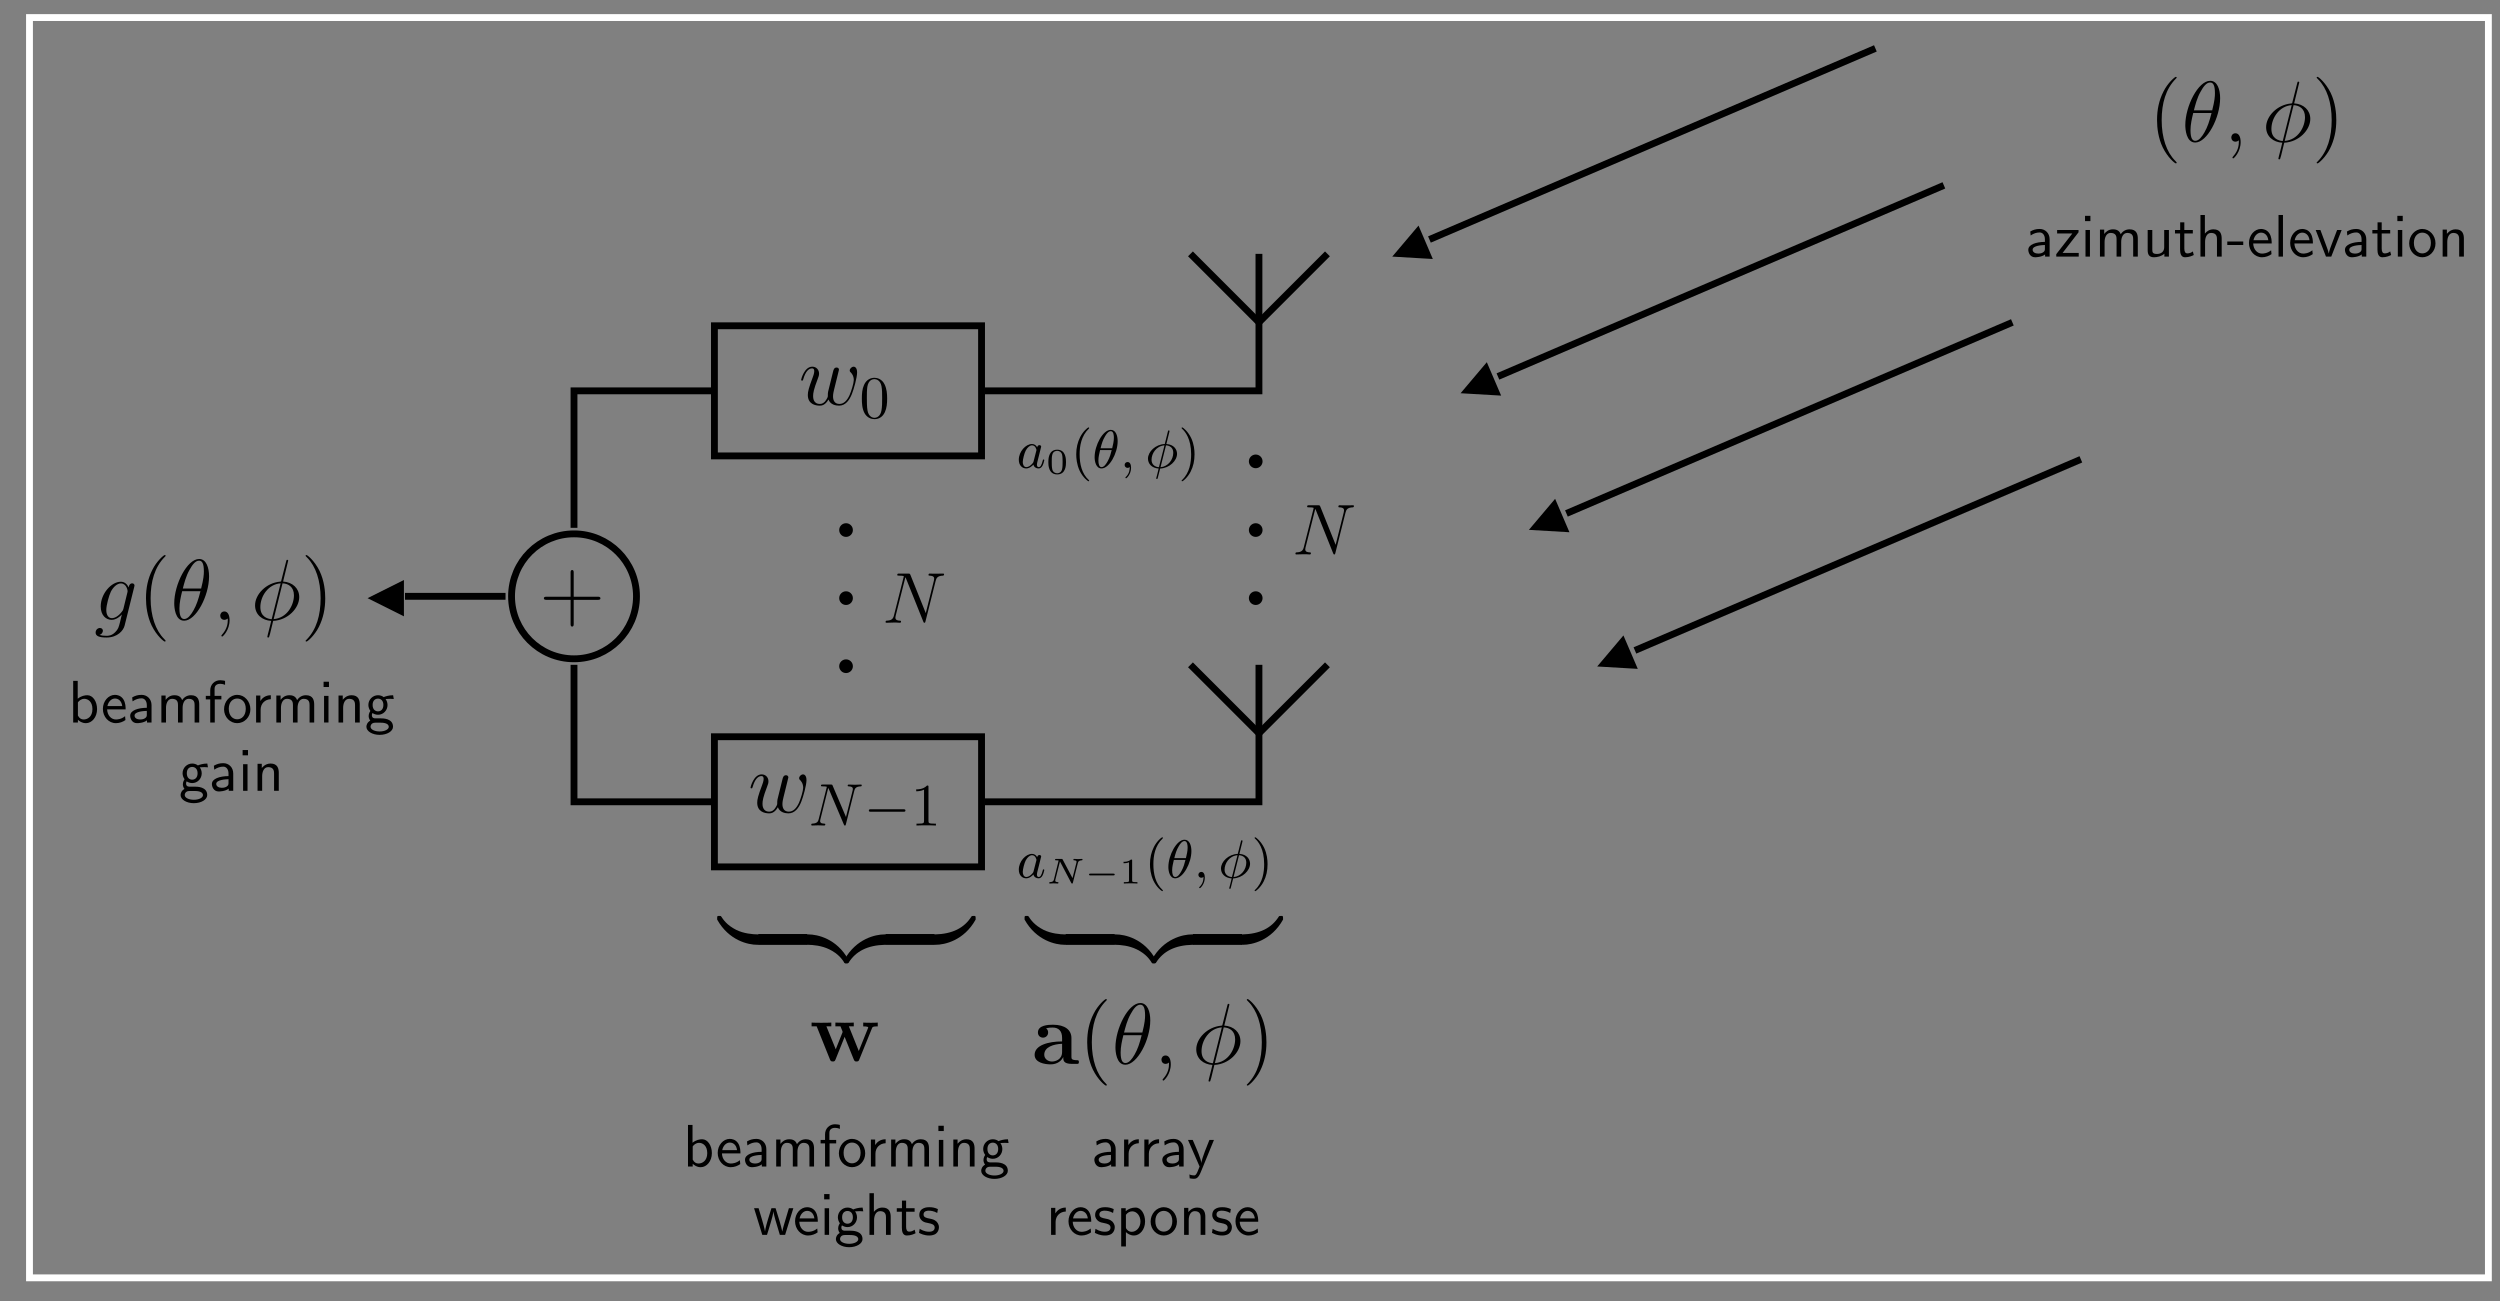 <?xml version="1.0" encoding="UTF-8"?>
<svg xmlns="http://www.w3.org/2000/svg" xmlns:xlink="http://www.w3.org/1999/xlink" width="413.86pt" height="215.43pt" viewBox="0 0 413.86 215.43" version="1.2">
<rect x="0" y="0" width="413.86" height="215.43" fill="#808080" stroke="none"/>
<defs>
<g>
<symbol overflow="visible" id="glyph1-0">
<path style="stroke:none;" d=""/>
</symbol>
<symbol overflow="visible" id="glyph1-1">
<path style="stroke:none;" d="M 4.656 3.484 C 4.656 3.438 4.656 3.406 4.406 3.156 C 2.984 1.719 2.172 -0.641 2.172 -3.562 C 2.172 -6.344 2.844 -8.734 4.516 -10.422 C 4.656 -10.547 4.656 -10.578 4.656 -10.625 C 4.656 -10.703 4.578 -10.734 4.516 -10.734 C 4.344 -10.734 3.156 -9.703 2.469 -8.297 C 1.734 -6.859 1.406 -5.328 1.406 -3.562 C 1.406 -2.297 1.609 -0.594 2.344 0.938 C 3.188 2.656 4.359 3.594 4.516 3.594 C 4.578 3.594 4.656 3.562 4.656 3.484 Z M 4.656 3.484 "/>
</symbol>
<symbol overflow="visible" id="glyph1-2">
<path style="stroke:none;" d="M 4.031 -3.562 C 4.031 -4.656 3.891 -6.422 3.094 -8.094 C 2.25 -9.797 1.078 -10.734 0.922 -10.734 C 0.859 -10.734 0.781 -10.703 0.781 -10.625 C 0.781 -10.578 0.781 -10.547 1.031 -10.312 C 2.469 -8.859 3.266 -6.5 3.266 -3.578 C 3.266 -0.797 2.594 1.594 0.938 3.281 C 0.781 3.406 0.781 3.438 0.781 3.484 C 0.781 3.562 0.859 3.594 0.922 3.594 C 1.109 3.594 2.281 2.562 2.984 1.156 C 3.703 -0.297 4.031 -1.844 4.031 -3.562 Z M 4.031 -3.562 "/>
</symbol>
<symbol overflow="visible" id="glyph1-3">
<path style="stroke:none;" d="M 5.703 -3.312 L 9.656 -3.312 C 9.859 -3.312 10.125 -3.312 10.125 -3.562 C 10.125 -3.828 9.875 -3.828 9.656 -3.828 L 5.703 -3.828 L 5.703 -7.781 C 5.703 -7.984 5.703 -8.25 5.453 -8.25 C 5.188 -8.25 5.188 -8 5.188 -7.781 L 5.188 -3.828 L 1.234 -3.828 C 1.031 -3.828 0.766 -3.828 0.766 -3.578 C 0.766 -3.312 1.016 -3.312 1.234 -3.312 L 5.188 -3.312 L 5.188 0.641 C 5.188 0.844 5.188 1.109 5.438 1.109 C 5.703 1.109 5.703 0.859 5.703 0.641 Z M 5.703 -3.312 "/>
</symbol>
<symbol overflow="visible" id="glyph2-0">
<path style="stroke:none;" d=""/>
</symbol>
<symbol overflow="visible" id="glyph2-1">
<path style="stroke:none;" d="M 6.344 -7.203 C 6.344 -8.656 5.875 -10.078 4.703 -10.078 C 2.703 -10.078 0.578 -5.875 0.578 -2.734 C 0.578 -2.078 0.719 0.141 2.219 0.141 C 4.172 0.141 6.344 -3.953 6.344 -7.203 Z M 2 -5.188 C 2.219 -6.031 2.516 -7.234 3.094 -8.25 C 3.562 -9.109 4.062 -9.797 4.688 -9.797 C 5.172 -9.797 5.484 -9.391 5.484 -8.016 C 5.484 -7.5 5.438 -6.781 5.031 -5.188 Z M 4.922 -4.75 C 4.562 -3.344 4.266 -2.453 3.75 -1.547 C 3.328 -0.812 2.828 -0.141 2.234 -0.141 C 1.797 -0.141 1.438 -0.484 1.438 -1.906 C 1.438 -2.828 1.656 -3.812 1.891 -4.75 Z M 4.922 -4.75 "/>
</symbol>
<symbol overflow="visible" id="glyph2-2">
<path style="stroke:none;" d="M 2.797 0.062 C 2.797 -0.766 2.516 -1.391 1.938 -1.391 C 1.469 -1.391 1.25 -1.016 1.25 -0.703 C 1.25 -0.391 1.453 0 1.953 0 C 2.125 0 2.297 -0.062 2.422 -0.188 C 2.453 -0.219 2.469 -0.219 2.469 -0.219 C 2.5 -0.219 2.5 -0.016 2.5 0.062 C 2.5 0.531 2.422 1.453 1.594 2.391 C 1.438 2.562 1.438 2.594 1.438 2.625 C 1.438 2.688 1.5 2.766 1.578 2.766 C 1.688 2.766 2.797 1.703 2.797 0.062 Z M 2.797 0.062 "/>
</symbol>
<symbol overflow="visible" id="glyph2-3">
<path style="stroke:none;" d="M 6.156 -9.797 C 6.156 -9.938 6.047 -9.938 6.016 -9.938 C 5.875 -9.938 5.875 -9.906 5.812 -9.656 L 5.031 -6.578 C 5 -6.391 4.984 -6.391 4.969 -6.375 C 4.953 -6.344 4.859 -6.328 4.828 -6.328 C 2.469 -6.125 0.672 -4.188 0.672 -2.406 C 0.672 -0.859 1.859 0.078 3.344 0.172 C 3.234 0.609 3.141 1.078 3.016 1.516 C 2.812 2.281 2.703 2.75 2.703 2.812 C 2.703 2.828 2.703 2.922 2.844 2.922 C 2.891 2.922 2.953 2.922 2.984 2.859 C 3 2.828 3.094 2.484 3.156 2.297 L 3.672 0.172 C 6.125 0.047 7.984 -1.953 7.984 -3.766 C 7.984 -5.203 6.906 -6.234 5.312 -6.344 Z M 5.219 -6.047 C 6.172 -6 7.109 -5.469 7.109 -4.062 C 7.109 -2.453 5.984 -0.297 3.75 -0.125 Z M 3.422 -0.109 C 2.719 -0.156 1.547 -0.531 1.547 -2.109 C 1.547 -3.906 2.844 -5.906 4.906 -6.047 Z M 3.422 -0.109 "/>
</symbol>
<symbol overflow="visible" id="glyph2-4">
<path style="stroke:none;" d="M 4.922 -0.875 C 5.234 -0.016 6.125 0.141 6.672 0.141 C 7.75 0.141 8.406 -0.797 8.797 -1.797 C 9.125 -2.625 9.656 -4.516 9.656 -5.359 C 9.656 -6.219 9.219 -6.312 9.094 -6.312 C 8.75 -6.312 8.438 -5.969 8.438 -5.688 C 8.438 -5.516 8.531 -5.406 8.609 -5.359 C 8.734 -5.219 9.109 -4.844 9.109 -4.094 C 9.109 -3.609 8.703 -2.266 8.406 -1.594 C 8 -0.719 7.469 -0.141 6.734 -0.141 C 5.922 -0.141 5.672 -0.75 5.672 -1.406 C 5.672 -1.812 5.797 -2.312 5.859 -2.562 L 6.453 -4.969 C 6.531 -5.25 6.656 -5.75 6.656 -5.812 C 6.656 -6.031 6.484 -6.172 6.266 -6.172 C 5.859 -6.172 5.75 -5.812 5.672 -5.469 C 5.531 -4.906 4.922 -2.484 4.859 -2.172 C 4.812 -1.938 4.812 -1.781 4.812 -1.453 C 4.812 -1.109 4.344 -0.578 4.344 -0.547 C 4.172 -0.391 3.953 -0.141 3.5 -0.141 C 2.375 -0.141 2.375 -1.219 2.375 -1.453 C 2.375 -1.922 2.469 -2.547 3.125 -4.25 C 3.297 -4.688 3.359 -4.875 3.359 -5.172 C 3.359 -5.766 2.938 -6.312 2.234 -6.312 C 0.922 -6.312 0.391 -4.234 0.391 -4.125 C 0.391 -4.062 0.438 -4 0.547 -4 C 0.672 -4 0.688 -4.047 0.75 -4.25 C 1.109 -5.516 1.656 -6.031 2.188 -6.031 C 2.328 -6.031 2.562 -6.016 2.562 -5.547 C 2.562 -5.484 2.562 -5.188 2.312 -4.547 C 1.641 -2.766 1.5 -2.172 1.5 -1.625 C 1.5 -0.125 2.734 0.141 3.469 0.141 C 3.703 0.141 4.344 0.141 4.922 -0.875 Z M 4.922 -0.875 "/>
</symbol>
<symbol overflow="visible" id="glyph2-5">
<path style="stroke:none;" d="M 4.844 -1.812 C 4.781 -1.594 4.75 -1.531 4.562 -1.312 C 3.984 -0.562 3.375 -0.281 2.938 -0.281 C 2.469 -0.281 2.016 -0.656 2.016 -1.641 C 2.016 -2.406 2.453 -4 2.766 -4.656 C 3.172 -5.453 3.828 -6.031 4.422 -6.031 C 5.375 -6.031 5.547 -4.859 5.547 -4.766 L 5.516 -4.562 Z M 5.719 -5.375 C 5.531 -5.781 5.141 -6.312 4.422 -6.312 C 2.859 -6.312 1.094 -4.344 1.094 -2.219 C 1.094 -0.734 1.984 0 2.906 0 C 3.656 0 4.344 -0.594 4.594 -0.891 L 4.281 0.406 C 4.078 1.188 4 1.547 3.484 2.047 C 2.891 2.641 2.344 2.641 2.031 2.641 C 1.609 2.641 1.25 2.609 0.891 2.484 C 1.344 2.359 1.453 1.953 1.453 1.797 C 1.453 1.578 1.281 1.344 0.969 1.344 C 0.625 1.344 0.25 1.625 0.25 2.109 C 0.25 2.688 0.844 2.922 2.062 2.922 C 3.906 2.922 4.859 1.734 5.047 0.953 L 6.641 -5.453 C 6.688 -5.625 6.688 -5.656 6.688 -5.688 C 6.688 -5.875 6.531 -6.047 6.312 -6.047 C 5.969 -6.047 5.766 -5.75 5.719 -5.375 Z M 5.719 -5.375 "/>
</symbol>
<symbol overflow="visible" id="glyph3-0">
<path style="stroke:none;" d=""/>
</symbol>
<symbol overflow="visible" id="glyph3-1">
<path style="stroke:none;" d="M 4.578 -3.188 C 4.578 -3.969 4.516 -4.766 4.172 -5.5 C 3.719 -6.453 2.906 -6.625 2.484 -6.625 C 1.891 -6.625 1.156 -6.359 0.75 -5.438 C 0.438 -4.75 0.391 -3.969 0.391 -3.188 C 0.391 -2.438 0.422 -1.547 0.828 -0.781 C 1.266 0.016 1.984 0.219 2.469 0.219 C 3.016 0.219 3.766 0.016 4.203 -0.938 C 4.516 -1.625 4.578 -2.391 4.578 -3.188 Z M 2.469 0 C 2.094 0 1.5 -0.25 1.328 -1.203 C 1.219 -1.797 1.219 -2.719 1.219 -3.297 C 1.219 -3.938 1.219 -4.594 1.297 -5.125 C 1.484 -6.312 2.219 -6.406 2.469 -6.406 C 2.797 -6.406 3.453 -6.219 3.641 -5.234 C 3.75 -4.688 3.75 -3.922 3.75 -3.297 C 3.75 -2.547 3.75 -1.875 3.641 -1.25 C 3.484 -0.297 2.922 0 2.469 0 Z M 2.469 0 "/>
</symbol>
<symbol overflow="visible" id="glyph3-2">
<path style="stroke:none;" d="M 2.922 -6.359 C 2.922 -6.594 2.922 -6.625 2.688 -6.625 C 2.078 -5.984 1.203 -5.984 0.891 -5.984 L 0.891 -5.672 C 1.078 -5.672 1.672 -5.672 2.188 -5.938 L 2.188 -0.781 C 2.188 -0.422 2.156 -0.312 1.266 -0.312 L 0.938 -0.312 L 0.938 0 C 1.297 -0.031 2.156 -0.031 2.547 -0.031 C 2.953 -0.031 3.812 -0.031 4.156 0 L 4.156 -0.312 L 3.844 -0.312 C 2.953 -0.312 2.922 -0.422 2.922 -0.781 Z M 2.922 -6.359 "/>
</symbol>
<symbol overflow="visible" id="glyph4-0">
<path style="stroke:none;" d=""/>
</symbol>
<symbol overflow="visible" id="glyph4-1">
<path style="stroke:none;" d="M 7.516 -5.75 C 7.609 -6.141 7.797 -6.453 8.594 -6.484 C 8.641 -6.484 8.75 -6.484 8.75 -6.672 C 8.75 -6.688 8.75 -6.781 8.625 -6.781 C 8.297 -6.781 7.953 -6.75 7.625 -6.75 C 7.281 -6.75 6.938 -6.781 6.609 -6.781 C 6.547 -6.781 6.422 -6.781 6.422 -6.594 C 6.422 -6.484 6.531 -6.484 6.609 -6.484 C 7.172 -6.469 7.281 -6.266 7.281 -6.047 C 7.281 -6.016 7.266 -5.859 7.25 -5.828 L 6.141 -1.406 L 3.938 -6.594 C 3.859 -6.781 3.859 -6.781 3.625 -6.781 L 2.297 -6.781 C 2.094 -6.781 2 -6.781 2 -6.594 C 2 -6.484 2.094 -6.484 2.281 -6.484 C 2.328 -6.484 2.969 -6.484 2.969 -6.391 L 1.625 -1.047 C 1.531 -0.656 1.359 -0.344 0.562 -0.312 C 0.5 -0.312 0.391 -0.297 0.391 -0.109 C 0.391 -0.047 0.438 0 0.516 0 C 0.828 0 1.188 -0.031 1.516 -0.031 C 1.844 -0.031 2.203 0 2.531 0 C 2.578 0 2.719 0 2.719 -0.203 C 2.719 -0.297 2.625 -0.312 2.516 -0.312 C 1.938 -0.328 1.859 -0.547 1.859 -0.75 C 1.859 -0.812 1.875 -0.859 1.891 -0.969 L 3.203 -6.219 C 3.25 -6.156 3.25 -6.141 3.297 -6.047 L 5.781 -0.188 C 5.844 -0.016 5.875 0 5.969 0 C 6.078 0 6.078 -0.031 6.125 -0.203 Z M 7.516 -5.75 "/>
</symbol>
<symbol overflow="visible" id="glyph5-0">
<path style="stroke:none;" d=""/>
</symbol>
<symbol overflow="visible" id="glyph5-1">
<path style="stroke:none;" d="M 6.547 -2.281 C 6.719 -2.281 6.891 -2.281 6.891 -2.484 C 6.891 -2.688 6.719 -2.688 6.547 -2.688 L 1.172 -2.688 C 1 -2.688 0.828 -2.688 0.828 -2.484 C 0.828 -2.281 1 -2.281 1.172 -2.281 Z M 6.547 -2.281 "/>
</symbol>
<symbol overflow="visible" id="glyph6-0">
<path style="stroke:none;" d=""/>
</symbol>
<symbol overflow="visible" id="glyph6-1">
<path style="stroke:none;" d="M 3.422 -3.391 C 3.25 -3.719 2.969 -3.953 2.562 -3.953 C 1.531 -3.953 0.375 -2.719 0.375 -1.344 C 0.375 -0.359 1 0.094 1.594 0.094 C 2.188 0.094 2.656 -0.391 2.797 -0.547 C 2.891 -0.062 3.344 0.094 3.625 0.094 C 3.891 0.094 4.109 -0.016 4.312 -0.391 C 4.469 -0.688 4.594 -1.25 4.594 -1.281 C 4.594 -1.328 4.562 -1.391 4.484 -1.391 C 4.375 -1.391 4.359 -1.344 4.328 -1.172 C 4.125 -0.391 3.938 -0.125 3.656 -0.125 C 3.438 -0.125 3.375 -0.344 3.375 -0.531 C 3.375 -0.703 3.422 -0.891 3.5 -1.203 L 3.734 -2.125 C 3.797 -2.344 3.953 -3.016 3.984 -3.141 C 4.016 -3.266 4.078 -3.484 4.078 -3.516 C 4.078 -3.656 3.953 -3.766 3.797 -3.766 C 3.688 -3.766 3.453 -3.703 3.422 -3.391 Z M 2.828 -1.094 C 2.781 -0.922 2.781 -0.906 2.641 -0.734 C 2.328 -0.359 1.953 -0.125 1.625 -0.125 C 1.188 -0.125 1.031 -0.578 1.031 -0.969 C 1.031 -1.406 1.297 -2.438 1.516 -2.859 C 1.797 -3.391 2.203 -3.734 2.562 -3.734 C 3.156 -3.734 3.297 -3.016 3.297 -2.953 C 3.297 -2.906 3.281 -2.844 3.266 -2.812 Z M 2.828 -1.094 "/>
</symbol>
<symbol overflow="visible" id="glyph6-2">
<path style="stroke:none;" d="M 4.172 -4.422 C 4.172 -5.344 3.859 -6.297 3.031 -6.297 C 1.734 -6.297 0.359 -3.75 0.359 -1.766 C 0.359 -1.125 0.562 0.094 1.5 0.094 C 2.797 0.094 4.172 -2.422 4.172 -4.422 Z M 1.344 -3.25 C 1.516 -3.953 1.703 -4.609 2.078 -5.219 C 2.281 -5.578 2.625 -6.078 3.031 -6.078 C 3.516 -6.078 3.547 -5.312 3.547 -4.969 C 3.547 -4.438 3.406 -3.812 3.266 -3.25 Z M 3.188 -2.953 C 3.047 -2.391 2.875 -1.719 2.516 -1.094 C 2.281 -0.672 1.938 -0.125 1.5 -0.125 C 1.125 -0.125 0.984 -0.594 0.984 -1.25 C 0.984 -1.812 1.141 -2.391 1.266 -2.953 Z M 3.188 -2.953 "/>
</symbol>
<symbol overflow="visible" id="glyph6-3">
<path style="stroke:none;" d="M 1.625 -0.141 C 1.625 0.156 1.625 0.891 0.969 1.516 C 0.906 1.578 0.906 1.578 0.906 1.625 C 0.906 1.688 0.969 1.719 1.031 1.719 C 1.125 1.719 1.844 1.031 1.844 -0.016 C 1.844 -0.578 1.656 -0.969 1.266 -0.969 C 0.969 -0.969 0.781 -0.734 0.781 -0.484 C 0.781 -0.234 0.969 0 1.266 0 C 1.406 0 1.531 -0.047 1.625 -0.141 Z M 1.625 -0.141 "/>
</symbol>
<symbol overflow="visible" id="glyph6-4">
<path style="stroke:none;" d="M 4 -5.969 C 4 -6 4.016 -6.062 4.016 -6.094 C 4.016 -6.188 3.953 -6.203 3.891 -6.203 C 3.797 -6.203 3.797 -6.172 3.75 -6.016 L 3.234 -3.953 C 1.688 -3.891 0.453 -2.672 0.453 -1.531 C 0.453 -0.703 1.062 0.031 2.219 0.109 C 2.141 0.391 2.078 0.672 2.016 0.953 C 1.891 1.438 1.812 1.703 1.812 1.734 C 1.812 1.766 1.828 1.828 1.938 1.828 C 2.031 1.828 2.047 1.812 2.094 1.594 L 2.469 0.109 C 4.016 0.047 5.266 -1.188 5.266 -2.328 C 5.266 -3.047 4.75 -3.875 3.5 -3.953 Z M 2.266 -0.109 C 1.625 -0.156 1.047 -0.531 1.047 -1.344 C 1.047 -2.344 1.781 -3.609 3.188 -3.734 Z M 3.438 -3.734 C 4.078 -3.688 4.641 -3.344 4.641 -2.5 C 4.641 -1.359 3.797 -0.219 2.531 -0.109 Z M 3.438 -3.734 "/>
</symbol>
<symbol overflow="visible" id="glyph7-0">
<path style="stroke:none;" d=""/>
</symbol>
<symbol overflow="visible" id="glyph7-1">
<path style="stroke:none;" d="M 5.25 -3.422 C 5.312 -3.672 5.438 -3.812 5.891 -3.844 C 5.922 -3.844 6.016 -3.844 6.016 -3.984 C 6.016 -4.047 5.984 -4.078 5.922 -4.078 C 5.781 -4.078 5.438 -4.047 5.281 -4.047 L 4.953 -4.062 C 4.859 -4.062 4.734 -4.078 4.625 -4.078 C 4.531 -4.078 4.5 -4 4.5 -3.922 C 4.5 -3.844 4.594 -3.844 4.641 -3.844 C 4.922 -3.828 5.031 -3.75 5.031 -3.594 C 5.031 -3.578 5.031 -3.547 5.016 -3.5 L 4.359 -0.891 L 2.734 -3.969 C 2.672 -4.078 2.672 -4.078 2.531 -4.078 L 1.672 -4.078 C 1.547 -4.078 1.469 -4.078 1.469 -3.922 C 1.469 -3.844 1.547 -3.844 1.688 -3.844 C 1.719 -3.844 1.922 -3.844 2.062 -3.812 L 1.281 -0.656 C 1.219 -0.438 1.125 -0.25 0.625 -0.234 C 0.562 -0.234 0.5 -0.203 0.5 -0.078 C 0.5 -0.062 0.516 0 0.609 0 C 0.75 0 1.094 -0.031 1.234 -0.031 L 1.562 -0.016 C 1.672 -0.016 1.797 0 1.906 0 C 2.031 0 2.031 -0.125 2.031 -0.156 C 2.016 -0.234 1.953 -0.234 1.891 -0.234 C 1.609 -0.25 1.5 -0.328 1.5 -0.484 C 1.5 -0.516 1.5 -0.531 1.516 -0.609 L 2.281 -3.656 L 4.156 -0.094 C 4.203 -0.016 4.203 0 4.297 0 C 4.391 0 4.406 -0.031 4.422 -0.141 Z M 5.25 -3.422 "/>
</symbol>
<symbol overflow="visible" id="glyph8-0">
<path style="stroke:none;" d=""/>
</symbol>
<symbol overflow="visible" id="glyph8-1">
<path style="stroke:none;" d="M 4.75 -1.344 C 4.844 -1.344 5 -1.344 5 -1.5 C 5 -1.641 4.844 -1.641 4.75 -1.641 L 0.984 -1.641 C 0.891 -1.641 0.75 -1.641 0.75 -1.5 C 0.75 -1.344 0.891 -1.344 0.984 -1.344 Z M 4.75 -1.344 "/>
</symbol>
<symbol overflow="visible" id="glyph9-0">
<path style="stroke:none;" d=""/>
</symbol>
<symbol overflow="visible" id="glyph9-1">
<path style="stroke:none;" d="M 2.141 -3.797 C 2.141 -3.969 2.125 -3.969 1.938 -3.969 C 1.547 -3.594 0.938 -3.594 0.719 -3.594 L 0.719 -3.359 C 0.875 -3.359 1.266 -3.359 1.625 -3.516 L 1.625 -0.5 C 1.625 -0.312 1.625 -0.234 1.016 -0.234 L 0.766 -0.234 L 0.766 0 C 1.094 -0.031 1.547 -0.031 1.891 -0.031 C 2.219 -0.031 2.688 -0.031 3.016 0 L 3.016 -0.234 L 2.75 -0.234 C 2.141 -0.234 2.141 -0.312 2.141 -0.5 Z M 2.141 -3.797 "/>
</symbol>
<symbol overflow="visible" id="glyph9-2">
<path style="stroke:none;" d="M 3.281 -1.906 C 3.281 -2.344 3.281 -3.969 1.828 -3.969 C 0.359 -3.969 0.359 -2.344 0.359 -1.906 C 0.359 -1.469 0.359 0.125 1.828 0.125 C 3.281 0.125 3.281 -1.469 3.281 -1.906 Z M 1.828 -0.062 C 1.562 -0.062 1.156 -0.188 1.016 -0.688 C 0.922 -1.031 0.922 -1.609 0.922 -1.984 C 0.922 -2.375 0.922 -2.844 1.016 -3.156 C 1.156 -3.703 1.609 -3.781 1.828 -3.781 C 2.094 -3.781 2.484 -3.641 2.625 -3.188 C 2.703 -2.875 2.719 -2.438 2.719 -1.984 C 2.719 -1.594 2.719 -1 2.609 -0.656 C 2.453 -0.141 2.016 -0.062 1.828 -0.062 Z M 1.828 -0.062 "/>
</symbol>
<symbol overflow="visible" id="glyph10-0">
<path style="stroke:none;" d=""/>
</symbol>
<symbol overflow="visible" id="glyph10-1">
<path style="stroke:none;" d="M 3.047 2.125 C 3.047 2.078 3.016 2.062 2.969 2 C 1.812 0.938 1.469 -0.672 1.469 -2.234 C 1.469 -3.625 1.734 -5.297 3 -6.5 C 3.031 -6.531 3.047 -6.562 3.047 -6.609 C 3.047 -6.672 3 -6.703 2.938 -6.703 C 2.828 -6.703 2.031 -6.062 1.547 -5.078 C 1.125 -4.234 0.906 -3.312 0.906 -2.25 C 0.906 -1.594 0.984 -0.578 1.469 0.469 C 2 1.578 2.828 2.219 2.938 2.219 C 3 2.219 3.047 2.188 3.047 2.125 Z M 3.047 2.125 "/>
</symbol>
<symbol overflow="visible" id="glyph10-2">
<path style="stroke:none;" d="M 2.656 -2.25 C 2.656 -2.969 2.562 -3.953 2.094 -4.953 C 1.562 -6.047 0.734 -6.703 0.625 -6.703 C 0.531 -6.703 0.516 -6.625 0.516 -6.609 C 0.516 -6.562 0.531 -6.531 0.594 -6.469 C 1.125 -6 2.094 -4.797 2.094 -2.25 C 2.094 -0.969 1.875 0.812 0.578 2.016 C 0.547 2.047 0.516 2.078 0.516 2.125 C 0.516 2.156 0.531 2.219 0.625 2.219 C 0.734 2.219 1.531 1.578 2.016 0.609 C 2.453 -0.25 2.656 -1.172 2.656 -2.25 Z M 2.656 -2.25 "/>
</symbol>
<symbol overflow="visible" id="glyph11-0">
<path style="stroke:none;" d=""/>
</symbol>
<symbol overflow="visible" id="glyph11-1">
<path style="stroke:none;" d="M 6.578 -1.312 C 6.578 -1.641 6.578 -1.719 6.391 -1.719 C 5.516 -1.734 4.094 -1.844 2.812 -2.469 C 1.266 -3.25 0.672 -4.156 0.312 -4.703 C 0.266 -4.781 0.188 -4.781 0 -4.781 C -0.328 -4.781 -0.344 -4.766 -0.344 -4.406 L -0.344 -4.172 C 1.609 -0.672 4.828 0 6.281 0 C 6.578 0 6.578 -0.016 6.578 -0.406 Z M 6.578 -1.312 "/>
</symbol>
<symbol overflow="visible" id="glyph11-2">
<path style="stroke:none;" d="M 6.781 2.469 C 4.844 -1.047 1.625 -1.719 0.156 -1.719 C -0.141 -1.719 -0.141 -1.703 -0.141 -1.312 L -0.141 -0.406 C -0.141 -0.078 -0.141 0 0.062 0 C 0.938 0.016 2.344 0.125 3.641 0.766 C 5.188 1.531 5.766 2.438 6.125 2.984 C 6.172 3.062 6.25 3.062 6.438 3.062 C 6.766 3.062 6.781 3.047 6.781 2.688 Z M 6.781 2.469 "/>
</symbol>
<symbol overflow="visible" id="glyph11-3">
<path style="stroke:none;" d="M 6.578 -1.312 C 6.578 -1.703 6.578 -1.719 6.281 -1.719 C 4.828 -1.719 1.609 -1.031 -0.344 2.469 L -0.344 2.688 C -0.344 3.047 -0.328 3.062 0 3.062 C 0.266 3.062 0.281 3.047 0.359 2.953 C 1.531 1.078 3.5 0.062 6.406 0 C 6.578 0 6.578 -0.094 6.578 -0.406 Z M 6.578 -1.312 "/>
</symbol>
<symbol overflow="visible" id="glyph11-4">
<path style="stroke:none;" d="M 6.781 -4.406 C 6.781 -4.766 6.766 -4.781 6.438 -4.781 C 6.172 -4.781 6.156 -4.766 6.078 -4.672 C 4.906 -2.797 2.938 -1.781 0.031 -1.719 C -0.141 -1.719 -0.141 -1.625 -0.141 -1.312 L -0.141 -0.406 C -0.141 -0.016 -0.141 0 0.156 0 C 1.625 0 4.844 -0.688 6.781 -4.172 Z M 6.781 -4.406 "/>
</symbol>
<symbol overflow="visible" id="glyph12-0">
<path style="stroke:none;" d=""/>
</symbol>
<symbol overflow="visible" id="glyph12-1">
<path style="stroke:none;" d="M 10.312 -5.391 C 10.406 -5.641 10.453 -5.734 11.281 -5.734 L 11.281 -6.359 C 10.859 -6.328 10.672 -6.328 10.156 -6.328 C 9.578 -6.328 9.391 -6.328 8.875 -6.359 L 8.875 -5.734 C 9 -5.734 9.703 -5.734 9.703 -5.547 C 9.703 -5.531 9.703 -5.531 9.641 -5.375 L 8.141 -1.656 L 6.5 -5.734 L 7.312 -5.734 L 7.312 -6.359 C 6.969 -6.328 6.125 -6.328 5.734 -6.328 C 5.016 -6.328 4.984 -6.328 4.266 -6.359 L 4.266 -5.734 L 5.109 -5.734 C 5.156 -5.625 5.219 -5.438 5.281 -5.312 C 5.328 -5.219 5.469 -4.875 5.469 -4.812 C 5.469 -4.781 5.422 -4.688 5.406 -4.641 L 4.328 -1.938 L 2.781 -5.734 L 3.594 -5.734 L 3.594 -6.359 C 3.266 -6.328 2.297 -6.328 1.906 -6.328 C 1.453 -6.328 0.766 -6.328 0.328 -6.359 L 0.328 -5.734 L 1.172 -5.734 L 3.359 -0.281 C 3.469 -0.031 3.516 0.078 3.828 0.078 C 4 0.078 4.172 0.078 4.281 -0.219 L 5.797 -4 L 7.312 -0.25 C 7.438 0.078 7.594 0.078 7.766 0.078 C 8.094 0.078 8.125 -0.016 8.234 -0.266 Z M 10.312 -5.391 "/>
</symbol>
<symbol overflow="visible" id="glyph12-2">
<path style="stroke:none;" d="M 6.578 -4.281 C 6.578 -5.594 5.531 -6.484 3.516 -6.484 C 2.719 -6.484 1.031 -6.406 1.031 -5.203 C 1.031 -4.609 1.484 -4.344 1.875 -4.344 C 2.297 -4.344 2.719 -4.656 2.719 -5.203 C 2.719 -5.469 2.625 -5.719 2.375 -5.875 C 2.844 -6.016 3.188 -6.016 3.469 -6.016 C 4.438 -6.016 5.031 -5.469 5.031 -4.297 L 5.031 -3.719 C 2.766 -3.719 0.484 -3.094 0.484 -1.5 C 0.484 -0.203 2.141 0.078 3.141 0.078 C 4.234 0.078 4.938 -0.516 5.219 -1.141 C 5.219 -0.609 5.219 0 6.672 0 L 7.406 0 C 7.703 0 7.812 0 7.812 -0.312 C 7.812 -0.609 7.688 -0.609 7.484 -0.609 C 6.578 -0.625 6.578 -0.859 6.578 -1.188 Z M 5.031 -1.984 C 5.031 -0.641 3.828 -0.391 3.359 -0.391 C 2.656 -0.391 2.078 -0.859 2.078 -1.516 C 2.078 -2.812 3.625 -3.266 5.031 -3.328 Z M 5.031 -1.984 "/>
</symbol>
<symbol overflow="visible" id="glyph13-0">
<path style="stroke:none;" d=""/>
</symbol>
<symbol overflow="visible" id="glyph13-1">
<path style="stroke:none;" d="M 8.828 -6.891 C 8.953 -7.406 9.141 -7.766 10.047 -7.797 C 10.078 -7.797 10.234 -7.812 10.234 -8.016 C 10.234 -8.141 10.125 -8.141 10.078 -8.141 C 9.828 -8.141 9.234 -8.125 8.984 -8.125 L 8.422 -8.125 C 8.25 -8.125 8.031 -8.141 7.875 -8.141 C 7.797 -8.141 7.656 -8.141 7.656 -7.922 C 7.656 -7.797 7.75 -7.797 7.828 -7.797 C 8.547 -7.766 8.594 -7.5 8.594 -7.281 C 8.594 -7.172 8.578 -7.141 8.547 -6.969 L 7.203 -1.594 L 4.656 -7.938 C 4.562 -8.125 4.547 -8.141 4.297 -8.141 L 2.844 -8.141 C 2.594 -8.141 2.484 -8.141 2.484 -7.922 C 2.484 -7.797 2.578 -7.797 2.797 -7.797 C 2.859 -7.797 3.562 -7.797 3.562 -7.688 C 3.562 -7.672 3.547 -7.578 3.531 -7.531 L 1.938 -1.219 C 1.797 -0.625 1.516 -0.375 0.734 -0.344 C 0.672 -0.344 0.547 -0.328 0.547 -0.125 C 0.547 0 0.672 0 0.703 0 C 0.938 0 1.547 -0.031 1.781 -0.031 L 2.359 -0.031 C 2.531 -0.031 2.734 0 2.891 0 C 2.984 0 3.109 0 3.109 -0.219 C 3.109 -0.328 3 -0.344 2.938 -0.344 C 2.547 -0.359 2.172 -0.422 2.172 -0.859 C 2.172 -0.953 2.188 -1.062 2.219 -1.156 L 3.828 -7.531 C 3.906 -7.422 3.906 -7.391 3.953 -7.281 L 6.781 -0.219 C 6.844 -0.078 6.859 0 6.969 0 C 7.094 0 7.109 -0.031 7.156 -0.234 Z M 8.828 -6.891 "/>
</symbol>
<symbol overflow="visible" id="glyph14-0">
<path style="stroke:none;" d=""/>
</symbol>
<symbol overflow="visible" id="glyph14-1">
<path style="stroke:none;" d="M 1.562 -6.891 L 0.812 -6.891 L 0.812 0 L 1.594 0 L 1.594 -0.453 C 1.828 -0.234 2.25 0.109 2.922 0.109 C 3.922 0.109 4.766 -0.891 4.766 -2.219 C 4.766 -3.453 4.094 -4.516 3.156 -4.516 C 2.766 -4.516 2.156 -4.422 1.562 -3.938 Z M 1.594 -3.328 C 1.75 -3.562 2.109 -3.922 2.656 -3.922 C 3.234 -3.922 4 -3.484 4 -2.219 C 4 -0.922 3.156 -0.5 2.547 -0.5 C 2.172 -0.5 1.844 -0.672 1.594 -1.141 Z M 1.594 -3.328 "/>
</symbol>
<symbol overflow="visible" id="glyph14-2">
<path style="stroke:none;" d="M 4.109 -2.172 C 4.109 -2.516 4.109 -3.266 3.719 -3.859 C 3.312 -4.469 2.703 -4.578 2.344 -4.578 C 1.25 -4.578 0.344 -3.531 0.344 -2.25 C 0.344 -0.938 1.297 0.109 2.5 0.109 C 3.125 0.109 3.688 -0.125 4.078 -0.406 L 4.016 -1.047 C 3.391 -0.531 2.734 -0.5 2.5 -0.5 C 1.703 -0.5 1.078 -1.203 1.047 -2.172 Z M 1.094 -2.719 C 1.25 -3.484 1.781 -3.969 2.344 -3.969 C 2.859 -3.969 3.422 -3.641 3.547 -2.719 Z M 1.094 -2.719 "/>
</symbol>
<symbol overflow="visible" id="glyph14-3">
<path style="stroke:none;" d="M 3.969 -2.875 C 3.969 -3.891 3.234 -4.578 2.328 -4.578 C 1.672 -4.578 1.234 -4.422 0.766 -4.156 L 0.828 -3.5 C 1.344 -3.859 1.844 -4 2.328 -4 C 2.797 -4 3.188 -3.594 3.188 -2.859 L 3.188 -2.438 C 1.703 -2.422 0.438 -2 0.438 -1.125 C 0.438 -0.703 0.703 0.109 1.562 0.109 C 1.703 0.109 2.641 0.094 3.219 -0.359 L 3.219 0 L 3.969 0 Z M 3.188 -1.312 C 3.188 -1.125 3.188 -0.875 2.859 -0.688 C 2.562 -0.5 2.188 -0.5 2.078 -0.5 C 1.594 -0.5 1.156 -0.719 1.156 -1.141 C 1.156 -1.844 2.766 -1.906 3.188 -1.922 Z M 3.188 -1.312 "/>
</symbol>
<symbol overflow="visible" id="glyph14-4">
<path style="stroke:none;" d="M 7.078 -2.969 C 7.078 -3.625 6.922 -4.516 5.719 -4.516 C 5.125 -4.516 4.609 -4.25 4.25 -3.703 C 3.984 -4.469 3.297 -4.516 2.969 -4.516 C 2.25 -4.516 1.781 -4.109 1.516 -3.75 L 1.516 -4.469 L 0.812 -4.469 L 0.812 0 L 1.578 0 L 1.578 -2.438 C 1.578 -3.109 1.844 -3.922 2.578 -3.922 C 3.516 -3.922 3.562 -3.266 3.562 -2.891 L 3.562 0 L 4.328 0 L 4.328 -2.438 C 4.328 -3.109 4.594 -3.922 5.344 -3.922 C 6.266 -3.922 6.312 -3.266 6.312 -2.891 L 6.312 0 L 7.078 0 Z M 7.078 -2.969 "/>
</symbol>
<symbol overflow="visible" id="glyph14-5">
<path style="stroke:none;" d="M 1.75 -3.828 L 2.844 -3.828 L 2.844 -4.406 L 1.719 -4.406 L 1.719 -5.594 C 1.719 -6.328 2.391 -6.406 2.641 -6.406 C 2.844 -6.406 3.109 -6.375 3.453 -6.234 L 3.453 -6.891 C 3.328 -6.922 3.016 -7 2.656 -7 C 1.719 -7 1 -6.297 1 -5.312 L 1 -4.406 L 0.266 -4.406 L 0.266 -3.828 L 1 -3.828 L 1 0 L 1.75 0 Z M 1.75 -3.828 "/>
</symbol>
<symbol overflow="visible" id="glyph14-6">
<path style="stroke:none;" d="M 4.656 -2.188 C 4.656 -3.516 3.672 -4.578 2.484 -4.578 C 1.266 -4.578 0.297 -3.484 0.297 -2.188 C 0.297 -0.875 1.312 0.109 2.469 0.109 C 3.672 0.109 4.656 -0.891 4.656 -2.188 Z M 2.469 -0.531 C 1.781 -0.531 1.078 -1.078 1.078 -2.281 C 1.078 -3.484 1.828 -3.969 2.469 -3.969 C 3.172 -3.969 3.891 -3.453 3.891 -2.281 C 3.891 -1.109 3.203 -0.531 2.469 -0.531 Z M 2.469 -0.531 "/>
</symbol>
<symbol overflow="visible" id="glyph14-7">
<path style="stroke:none;" d="M 1.562 -2.125 C 1.562 -3.125 2.281 -3.828 3.25 -3.859 L 3.25 -4.516 C 2.359 -4.516 1.812 -4.031 1.516 -3.562 L 1.516 -4.469 L 0.812 -4.469 L 0.812 0 L 1.562 0 Z M 1.562 -2.125 "/>
</symbol>
<symbol overflow="visible" id="glyph14-8">
<path style="stroke:none;" d="M 1.625 -6.75 L 0.734 -6.75 L 0.734 -5.875 L 1.625 -5.875 Z M 1.547 -4.406 L 0.812 -4.406 L 0.812 0 L 1.547 0 Z M 1.547 -4.406 "/>
</symbol>
<symbol overflow="visible" id="glyph14-9">
<path style="stroke:none;" d="M 4.328 -2.969 C 4.328 -3.625 4.172 -4.516 2.969 -4.516 C 2.062 -4.516 1.578 -3.844 1.516 -3.766 L 1.516 -4.469 L 0.812 -4.469 L 0.812 0 L 1.578 0 L 1.578 -2.438 C 1.578 -3.094 1.828 -3.922 2.578 -3.922 C 3.531 -3.922 3.547 -3.203 3.547 -2.891 L 3.547 0 L 4.328 0 Z M 4.328 -2.969 "/>
</symbol>
<symbol overflow="visible" id="glyph14-10">
<path style="stroke:none;" d="M 3.5 -3.891 C 3.719 -3.891 4 -3.922 4.234 -3.922 C 4.406 -3.922 4.797 -3.891 4.812 -3.891 L 4.703 -4.516 C 4.016 -4.516 3.438 -4.328 3.141 -4.203 C 2.938 -4.375 2.594 -4.516 2.203 -4.516 C 1.344 -4.516 0.609 -3.812 0.609 -2.906 C 0.609 -2.531 0.75 -2.172 0.938 -1.922 C 0.656 -1.516 0.656 -1.125 0.656 -1.078 C 0.656 -0.812 0.75 -0.531 0.922 -0.312 C 0.391 -0.016 0.281 0.453 0.281 0.703 C 0.281 1.453 1.266 2.047 2.469 2.047 C 3.703 2.047 4.688 1.453 4.688 0.703 C 4.688 -0.688 3.016 -0.688 2.641 -0.688 L 1.766 -0.688 C 1.625 -0.688 1.188 -0.688 1.188 -1.219 C 1.188 -1.328 1.219 -1.484 1.297 -1.562 C 1.5 -1.422 1.828 -1.281 2.203 -1.281 C 3.094 -1.281 3.781 -2.016 3.781 -2.906 C 3.781 -3.375 3.562 -3.75 3.453 -3.891 Z M 2.203 -1.844 C 1.828 -1.844 1.312 -2.078 1.312 -2.906 C 1.312 -3.734 1.828 -3.953 2.203 -3.953 C 2.625 -3.953 3.094 -3.672 3.094 -2.906 C 3.094 -2.125 2.625 -1.844 2.203 -1.844 Z M 2.641 0.031 C 2.859 0.031 3.984 0.031 3.984 0.719 C 3.984 1.156 3.297 1.484 2.484 1.484 C 1.672 1.484 0.969 1.172 0.969 0.703 C 0.969 0.672 0.969 0.031 1.75 0.031 Z M 2.641 0.031 "/>
</symbol>
<symbol overflow="visible" id="glyph14-11">
<path style="stroke:none;" d="M 6.641 -4.406 L 5.906 -4.406 L 5.281 -2.312 C 5.172 -1.953 4.875 -0.969 4.812 -0.531 C 4.766 -0.844 4.516 -1.734 4.359 -2.297 L 3.703 -4.406 L 3.016 -4.406 L 2.438 -2.547 C 2.328 -2.203 2 -1.047 1.953 -0.547 C 1.891 -1.031 1.562 -2.141 1.406 -2.688 L 0.891 -4.406 L 0.141 -4.406 L 1.5 0 L 2.281 0 C 2.328 -0.156 2.688 -1.266 2.906 -2.047 C 3.047 -2.5 3.312 -3.484 3.344 -3.859 L 3.359 -3.859 C 3.375 -3.578 3.547 -2.891 3.672 -2.469 L 4.406 0 L 5.281 0 Z M 6.641 -4.406 "/>
</symbol>
<symbol overflow="visible" id="glyph14-12">
<path style="stroke:none;" d="M 4.328 -2.969 C 4.328 -3.625 4.172 -4.516 2.969 -4.516 C 2.344 -4.516 1.875 -4.219 1.547 -3.812 L 1.547 -6.891 L 0.812 -6.891 L 0.812 0 L 1.578 0 L 1.578 -2.438 C 1.578 -3.094 1.828 -3.922 2.578 -3.922 C 3.531 -3.922 3.547 -3.203 3.547 -2.891 L 3.547 0 L 4.328 0 Z M 4.328 -2.969 "/>
</symbol>
<symbol overflow="visible" id="glyph14-13">
<path style="stroke:none;" d="M 1.734 -3.828 L 3.141 -3.828 L 3.141 -4.406 L 1.734 -4.406 L 1.734 -5.672 L 1.047 -5.672 L 1.047 -4.406 L 0.188 -4.406 L 0.188 -3.828 L 1.031 -3.828 L 1.031 -1.188 C 1.031 -0.594 1.156 0.109 1.844 0.109 C 2.547 0.109 3.047 -0.141 3.297 -0.266 L 3.141 -0.859 C 2.875 -0.641 2.562 -0.531 2.25 -0.531 C 1.875 -0.531 1.734 -0.828 1.734 -1.344 Z M 1.734 -3.828 "/>
</symbol>
<symbol overflow="visible" id="glyph14-14">
<path style="stroke:none;" d="M 3.406 -4.266 C 2.891 -4.5 2.484 -4.578 1.984 -4.578 C 1.734 -4.578 0.328 -4.578 0.328 -3.281 C 0.328 -2.797 0.609 -2.469 0.859 -2.281 C 1.172 -2.062 1.391 -2.031 1.938 -1.922 C 2.297 -1.844 2.875 -1.734 2.875 -1.203 C 2.875 -0.516 2.094 -0.516 1.938 -0.516 C 1.141 -0.516 0.578 -0.891 0.391 -1 L 0.281 -0.328 C 0.594 -0.172 1.141 0.109 1.953 0.109 C 2.125 0.109 2.672 0.109 3.094 -0.203 C 3.406 -0.453 3.578 -0.844 3.578 -1.266 C 3.578 -1.812 3.203 -2.156 3.188 -2.188 C 2.797 -2.531 2.531 -2.594 2.031 -2.688 C 1.484 -2.797 1.031 -2.891 1.031 -3.375 C 1.031 -4 1.75 -4 1.875 -4 C 2.203 -4 2.719 -3.953 3.297 -3.625 Z M 3.406 -4.266 "/>
</symbol>
<symbol overflow="visible" id="glyph14-15">
<path style="stroke:none;" d="M 4.438 -4.406 L 3.688 -4.406 C 2.391 -1.25 2.375 -0.797 2.359 -0.562 C 2.297 -1.234 1.5 -3.078 1.453 -3.172 L 0.922 -4.406 L 0.141 -4.406 L 2.062 0 C 1.953 0.312 1.75 0.812 1.703 0.891 C 1.453 1.469 1.281 1.469 1.141 1.469 C 0.984 1.469 0.672 1.438 0.375 1.312 L 0.422 1.953 C 0.641 2 0.922 2.031 1.141 2.031 C 1.484 2.031 1.859 1.922 2.266 0.906 Z M 4.438 -4.406 "/>
</symbol>
<symbol overflow="visible" id="glyph14-16">
<path style="stroke:none;" d="M 1.594 -0.453 C 1.891 -0.172 2.328 0.109 2.938 0.109 C 3.891 0.109 4.766 -0.859 4.766 -2.219 C 4.766 -3.406 4.141 -4.516 3.188 -4.516 C 2.594 -4.516 2.016 -4.312 1.562 -3.922 L 1.562 -4.406 L 0.812 -4.406 L 0.812 1.922 L 1.594 1.922 Z M 1.594 -3.312 C 1.828 -3.656 2.219 -3.891 2.641 -3.891 C 3.406 -3.891 4 -3.125 4 -2.219 C 4 -1.188 3.297 -0.5 2.547 -0.5 C 2.156 -0.5 1.891 -0.703 1.688 -0.969 C 1.594 -1.109 1.594 -1.141 1.594 -1.312 Z M 1.594 -3.312 "/>
</symbol>
<symbol overflow="visible" id="glyph14-17">
<path style="stroke:none;" d="M 3.969 -4.031 L 3.969 -4.406 L 0.422 -4.406 L 0.422 -3.828 L 1.797 -3.828 C 1.922 -3.828 2.031 -3.828 2.156 -3.828 L 2.938 -3.828 L 0.281 -0.406 L 0.281 0 L 4 0 L 4 -0.609 L 2.531 -0.609 C 2.422 -0.609 2.297 -0.609 2.172 -0.609 L 1.328 -0.609 Z M 3.969 -4.031 "/>
</symbol>
<symbol overflow="visible" id="glyph14-18">
<path style="stroke:none;" d="M 4.328 -4.406 L 3.547 -4.406 L 3.547 -1.531 C 3.547 -0.781 2.984 -0.438 2.359 -0.438 C 1.656 -0.438 1.578 -0.703 1.578 -1.125 L 1.578 -4.406 L 0.812 -4.406 L 0.812 -1.078 C 0.812 -0.375 1.031 0.109 1.859 0.109 C 2.391 0.109 3.094 -0.047 3.578 -0.484 L 3.578 0 L 4.328 0 Z M 4.328 -4.406 "/>
</symbol>
<symbol overflow="visible" id="glyph14-19">
<path style="stroke:none;" d="M 2.75 -1.922 L 2.75 -2.5 L 0.109 -2.5 L 0.109 -1.922 Z M 2.75 -1.922 "/>
</symbol>
<symbol overflow="visible" id="glyph14-20">
<path style="stroke:none;" d="M 1.547 -6.891 L 0.812 -6.891 L 0.812 0 L 1.547 0 Z M 1.547 -6.891 "/>
</symbol>
<symbol overflow="visible" id="glyph14-21">
<path style="stroke:none;" d="M 4.438 -4.406 L 3.688 -4.406 L 2.906 -2.344 C 2.688 -1.797 2.391 -1 2.312 -0.531 L 2.297 -0.531 C 2.234 -0.891 1.984 -1.562 1.875 -1.844 L 0.922 -4.406 L 0.141 -4.406 L 1.844 0 L 2.719 0 Z M 4.438 -4.406 "/>
</symbol>
<symbol overflow="visible" id="glyph0-0">
<path style="stroke:none;" d="M 1.133 0 C 1.133 -0.625 0.625 -1.133 0 -1.133 C -0.625 -1.133 -1.133 -0.625 -1.133 0 C -1.133 0.625 -0.625 1.133 0 1.133 C 0.625 1.133 1.133 0.625 1.133 0 "/>
</symbol>
</g>
</defs>
<g id="surface1">
<path style="fill:none;stroke-width:11.337;stroke-linecap:butt;stroke-linejoin:miter;stroke:rgb(0%,0%,0%);stroke-opacity:1;stroke-miterlimit:10;" d="M 2079.358 1728.371 L 2079.358 1501.601 L 1625.817 1501.601 " transform="matrix(0.1,0,0,-0.1,0.476,214.862)"/>
<path style="fill:none;stroke-width:11.337;stroke-linecap:butt;stroke-linejoin:miter;stroke:rgb(0%,0%,0%);stroke-opacity:1;stroke-miterlimit:10;" d="M 1965.972 1728.371 L 2079.358 1614.986 L 2192.743 1728.371 " transform="matrix(0.1,0,0,-0.1,0.476,214.862)"/>
<path style="fill:none;stroke-width:11.337;stroke-linecap:butt;stroke-linejoin:miter;stroke:rgb(0%,0%,0%);stroke-opacity:1;stroke-miterlimit:10;" d="M 2079.358 1048.06 L 2079.358 821.29 L 1625.817 821.29 " transform="matrix(0.1,0,0,-0.1,0.476,214.862)"/>
<path style="fill:none;stroke-width:11.337;stroke-linecap:butt;stroke-linejoin:miter;stroke:rgb(0%,0%,0%);stroke-opacity:1;stroke-miterlimit:10;" d="M 1965.972 1048.06 L 2079.358 934.675 L 2192.743 1048.06 " transform="matrix(0.1,0,0,-0.1,0.476,214.862)"/>
<g style="fill:rgb(0%,0%,0%);fill-opacity:1;">
  <use xlink:href="#glyph0-0" x="207.877" y="76.378"/>
</g>
<g style="fill:rgb(0%,0%,0%);fill-opacity:1;">
  <use xlink:href="#glyph0-0" x="207.877" y="87.748"/>
</g>
<g style="fill:rgb(0%,0%,0%);fill-opacity:1;">
  <use xlink:href="#glyph0-0" x="207.877" y="99.018"/>
</g>
<path style=" stroke:none;fill-rule:nonzero;fill:rgb(0%,0%,0%);fill-opacity:1;" d="M 257.441 82.578 L 253.098 87.715 L 259.812 88.109 L 258.629 85.344 "/>
<path style="fill:none;stroke-width:11.337;stroke-linecap:butt;stroke-linejoin:miter;stroke:rgb(0%,0%,0%);stroke-opacity:1;stroke-miterlimit:10;" d="M 2588.357 1298.604 L 3326.594 1614.986 " transform="matrix(0.1,0,0,-0.1,0.476,214.862)"/>
<path style=" stroke:none;fill-rule:nonzero;fill:rgb(0%,0%,0%);fill-opacity:1;" d="M 268.75 105.195 L 264.406 110.332 L 271.125 110.727 L 269.938 107.961 "/>
<path style="fill:none;stroke-width:11.337;stroke-linecap:butt;stroke-linejoin:miter;stroke:rgb(0%,0%,0%);stroke-opacity:1;stroke-miterlimit:10;" d="M 2701.742 1071.834 L 3439.979 1388.216 " transform="matrix(0.1,0,0,-0.1,0.476,214.862)"/>
<path style=" stroke:none;fill-rule:nonzero;fill:rgb(0%,0%,0%);fill-opacity:1;" d="M 246.133 59.961 L 241.789 65.098 L 248.504 65.492 L 247.32 62.727 "/>
<path style="fill:none;stroke-width:11.337;stroke-linecap:butt;stroke-linejoin:miter;stroke:rgb(0%,0%,0%);stroke-opacity:1;stroke-miterlimit:10;" d="M 2474.972 1525.375 L 3213.209 1841.756 " transform="matrix(0.1,0,0,-0.1,0.476,214.862)"/>
<g style="fill:rgb(0%,0%,0%);fill-opacity:1;">
  <use xlink:href="#glyph1-1" x="355.68" y="23.454"/>
</g>
<g style="fill:rgb(0%,0%,0%);fill-opacity:1;">
  <use xlink:href="#glyph2-1" x="361.186" y="23.454"/>
</g>
<g style="fill:rgb(0%,0%,0%);fill-opacity:1;">
  <use xlink:href="#glyph2-2" x="368.128" y="23.454"/>
</g>
<g style="fill:rgb(0%,0%,0%);fill-opacity:1;">
  <use xlink:href="#glyph2-3" x="374.471" y="23.454"/>
</g>
<g style="fill:rgb(0%,0%,0%);fill-opacity:1;">
  <use xlink:href="#glyph1-2" x="382.729" y="23.454"/>
</g>
<path style=" stroke:none;fill-rule:nonzero;fill:rgb(0%,0%,0%);fill-opacity:1;" d="M 234.828 37.344 L 230.48 42.48 L 237.195 42.875 L 236.012 40.109 "/>
<path style="fill:none;stroke-width:11.337;stroke-linecap:butt;stroke-linejoin:miter;stroke:rgb(0%,0%,0%);stroke-opacity:1;stroke-miterlimit:10;" d="M 2361.587 1752.145 L 3099.824 2068.527 " transform="matrix(0.1,0,0,-0.1,0.476,214.862)"/>
<g style="fill:rgb(0%,0%,0%);fill-opacity:1;">
  <use xlink:href="#glyph2-4" x="132.231" y="67.013"/>
</g>
<g style="fill:rgb(0%,0%,0%);fill-opacity:1;">
  <use xlink:href="#glyph3-1" x="142.284" y="69.167"/>
</g>
<g style="fill:rgb(0%,0%,0%);fill-opacity:1;">
  <use xlink:href="#glyph2-4" x="123.853" y="134.506"/>
</g>
<g style="fill:rgb(0%,0%,0%);fill-opacity:1;">
  <use xlink:href="#glyph4-1" x="133.906" y="136.66"/>
</g>
<g style="fill:rgb(0%,0%,0%);fill-opacity:1;">
  <use xlink:href="#glyph5-1" x="143.002" y="136.66"/>
</g>
<g style="fill:rgb(0%,0%,0%);fill-opacity:1;">
  <use xlink:href="#glyph3-2" x="150.781" y="136.66"/>
</g>
<path style="fill:none;stroke-width:11.337;stroke-linecap:butt;stroke-linejoin:miter;stroke:rgb(0%,0%,0%);stroke-opacity:1;stroke-miterlimit:10;" d="M 1172.276 1501.601 L 945.467 1501.601 L 945.467 1274.831 " transform="matrix(0.1,0,0,-0.1,0.476,214.862)"/>
<path style="fill:none;stroke-width:11.337;stroke-linecap:butt;stroke-linejoin:miter;stroke:rgb(0%,0%,0%);stroke-opacity:1;stroke-miterlimit:10;" d="M 1172.276 821.29 L 945.467 821.29 L 945.467 1048.06 " transform="matrix(0.1,0,0,-0.1,0.476,214.862)"/>
<g style="fill:rgb(0%,0%,0%);fill-opacity:1;">
  <use xlink:href="#glyph1-3" x="89.27" y="102.614"/>
</g>
<path style="fill:none;stroke-width:11.337;stroke-linecap:butt;stroke-linejoin:miter;stroke:rgb(0%,0%,0%);stroke-opacity:1;stroke-miterlimit:10;" d="M 1048.904 1161.446 C 1048.904 1218.549 1002.61 1264.843 945.467 1264.843 C 888.363 1264.843 842.069 1218.549 842.069 1161.446 C 842.069 1104.303 888.363 1058.009 945.467 1058.009 C 1002.61 1058.009 1048.904 1104.303 1048.904 1161.446 Z M 1048.904 1161.446 " transform="matrix(0.1,0,0,-0.1,0.476,214.862)"/>
<path style=" stroke:none;fill-rule:nonzero;fill:rgb(0%,0%,0%);fill-opacity:1;" d="M 66.867 96.016 L 60.848 99.023 L 66.867 102.031 L 66.867 99.023 "/>
<path style="fill:none;stroke-width:11.337;stroke-linecap:butt;stroke-linejoin:miter;stroke:rgb(0%,0%,0%);stroke-opacity:1;stroke-miterlimit:10;" d="M 832.121 1161.446 L 665.666 1161.446 " transform="matrix(0.1,0,0,-0.1,0.476,214.862)"/>
<g style="fill:rgb(0%,0%,0%);fill-opacity:1;">
  <use xlink:href="#glyph2-5" x="15.58" y="102.614"/>
</g>
<g style="fill:rgb(0%,0%,0%);fill-opacity:1;">
  <use xlink:href="#glyph1-1" x="22.761" y="102.614"/>
</g>
<g style="fill:rgb(0%,0%,0%);fill-opacity:1;">
  <use xlink:href="#glyph2-1" x="28.266" y="102.614"/>
</g>
<g style="fill:rgb(0%,0%,0%);fill-opacity:1;">
  <use xlink:href="#glyph2-2" x="35.208" y="102.614"/>
</g>
<g style="fill:rgb(0%,0%,0%);fill-opacity:1;">
  <use xlink:href="#glyph2-3" x="41.552" y="102.614"/>
</g>
<g style="fill:rgb(0%,0%,0%);fill-opacity:1;">
  <use xlink:href="#glyph1-2" x="49.81" y="102.614"/>
</g>
<g style="fill:rgb(0%,0%,0%);fill-opacity:1;">
  <use xlink:href="#glyph6-1" x="168.282" y="145.307"/>
</g>
<g style="fill:rgb(0%,0%,0%);fill-opacity:1;">
  <use xlink:href="#glyph7-1" x="173.189" y="146.264"/>
</g>
<g style="fill:rgb(0%,0%,0%);fill-opacity:1;">
  <use xlink:href="#glyph8-1" x="179.533" y="146.264"/>
</g>
<g style="fill:rgb(0%,0%,0%);fill-opacity:1;">
  <use xlink:href="#glyph9-1" x="185.278" y="146.264"/>
</g>
<g style="fill:rgb(0%,0%,0%);fill-opacity:1;">
  <use xlink:href="#glyph10-1" x="189.466" y="145.307"/>
</g>
<g style="fill:rgb(0%,0%,0%);fill-opacity:1;">
  <use xlink:href="#glyph6-2" x="193.057" y="145.307"/>
</g>
<g style="fill:rgb(0%,0%,0%);fill-opacity:1;">
  <use xlink:href="#glyph6-3" x="197.605" y="145.307"/>
</g>
<g style="fill:rgb(0%,0%,0%);fill-opacity:1;">
  <use xlink:href="#glyph6-4" x="201.674" y="145.307"/>
</g>
<g style="fill:rgb(0%,0%,0%);fill-opacity:1;">
  <use xlink:href="#glyph10-2" x="207.18" y="145.307"/>
</g>
<g style="fill:rgb(0%,0%,0%);fill-opacity:1;">
  <use xlink:href="#glyph6-1" x="168.282" y="77.455"/>
</g>
<g style="fill:rgb(0%,0%,0%);fill-opacity:1;">
  <use xlink:href="#glyph9-2" x="173.189" y="78.412"/>
</g>
<g style="fill:rgb(0%,0%,0%);fill-opacity:1;">
  <use xlink:href="#glyph10-1" x="177.259" y="77.455"/>
</g>
<g style="fill:rgb(0%,0%,0%);fill-opacity:1;">
  <use xlink:href="#glyph6-2" x="180.849" y="77.455"/>
</g>
<g style="fill:rgb(0%,0%,0%);fill-opacity:1;">
  <use xlink:href="#glyph6-3" x="185.397" y="77.455"/>
</g>
<g style="fill:rgb(0%,0%,0%);fill-opacity:1;">
  <use xlink:href="#glyph6-4" x="189.586" y="77.455"/>
</g>
<g style="fill:rgb(0%,0%,0%);fill-opacity:1;">
  <use xlink:href="#glyph10-2" x="195.092" y="77.455"/>
</g>
<g style="fill:rgb(0%,0%,0%);fill-opacity:1;">
  <use xlink:href="#glyph11-1" x="119.066" y="156.405"/>
</g>
<path style=" stroke:none;fill-rule:nonzero;fill:rgb(0%,0%,0%);fill-opacity:1;" d="M 125.516 154.621 L 133.652 154.621 L 133.652 156.418 L 125.516 156.418 Z M 125.516 154.621 "/>
<g style="fill:rgb(0%,0%,0%);fill-opacity:1;">
  <use xlink:href="#glyph11-2" x="133.667" y="156.405"/>
</g>
<g style="fill:rgb(0%,0%,0%);fill-opacity:1;">
  <use xlink:href="#glyph11-3" x="140.13" y="156.405"/>
</g>
<path style=" stroke:none;fill-rule:nonzero;fill:rgb(0%,0%,0%);fill-opacity:1;" d="M 146.582 154.621 L 154.719 154.621 L 154.719 156.418 L 146.582 156.418 Z M 146.582 154.621 "/>
<g style="fill:rgb(0%,0%,0%);fill-opacity:1;">
  <use xlink:href="#glyph11-4" x="154.731" y="156.405"/>
</g>
<g style="fill:rgb(0%,0%,0%);fill-opacity:1;">
  <use xlink:href="#glyph12-1" x="134.026" y="175.642"/>
</g>
<g style="fill:rgb(0%,0%,0%);fill-opacity:1;">
  <use xlink:href="#glyph0-0" x="140.057" y="87.748"/>
</g>
<g style="fill:rgb(0%,0%,0%);fill-opacity:1;">
  <use xlink:href="#glyph0-0" x="140.057" y="99.018"/>
</g>
<g style="fill:rgb(0%,0%,0%);fill-opacity:1;">
  <use xlink:href="#glyph0-0" x="140.057" y="110.288"/>
</g>
<path style="fill:none;stroke-width:11.337;stroke-linecap:butt;stroke-linejoin:miter;stroke:rgb(100%,100%,100%);stroke-opacity:1;stroke-miterlimit:10;" d="M 44.065 1076.417 L 44.065 33.234 L 4114.611 33.234 L 4114.611 2119.56 L 44.065 2119.56 Z M 44.065 1076.417 " transform="matrix(0.1,0,0,-0.1,0.476,214.862)"/>
<path style="fill:none;stroke-width:11.337;stroke-linecap:butt;stroke-linejoin:miter;stroke:rgb(0%,0%,0%);stroke-opacity:1;stroke-miterlimit:10;" d="M 1177.916 1501.601 L 1177.916 1393.895 L 1620.138 1393.895 L 1620.138 1609.307 L 1177.916 1609.307 Z M 1177.916 1501.601 " transform="matrix(0.1,0,0,-0.1,0.476,214.862)"/>
<path style="fill:none;stroke-width:11.337;stroke-linecap:butt;stroke-linejoin:miter;stroke:rgb(0%,0%,0%);stroke-opacity:1;stroke-miterlimit:10;" d="M 1177.916 821.29 L 1177.916 713.545 L 1620.138 713.545 L 1620.138 928.996 L 1177.916 928.996 Z M 1177.916 821.29 " transform="matrix(0.1,0,0,-0.1,0.476,214.862)"/>
<g style="fill:rgb(0%,0%,0%);fill-opacity:1;">
  <use xlink:href="#glyph11-1" x="169.955" y="156.405"/>
</g>
<path style=" stroke:none;fill-rule:nonzero;fill:rgb(0%,0%,0%);fill-opacity:1;" d="M 176.406 154.621 L 184.543 154.621 L 184.543 156.418 L 176.406 156.418 Z M 176.406 154.621 "/>
<g style="fill:rgb(0%,0%,0%);fill-opacity:1;">
  <use xlink:href="#glyph11-2" x="184.555" y="156.405"/>
</g>
<g style="fill:rgb(0%,0%,0%);fill-opacity:1;">
  <use xlink:href="#glyph11-3" x="191.018" y="156.405"/>
</g>
<path style=" stroke:none;fill-rule:nonzero;fill:rgb(0%,0%,0%);fill-opacity:1;" d="M 197.469 154.621 L 205.605 154.621 L 205.605 156.418 L 197.469 156.418 Z M 197.469 154.621 "/>
<g style="fill:rgb(0%,0%,0%);fill-opacity:1;">
  <use xlink:href="#glyph11-4" x="205.619" y="156.405"/>
</g>
<g style="fill:rgb(0%,0%,0%);fill-opacity:1;">
  <use xlink:href="#glyph12-2" x="170.792" y="176.121"/>
</g>
<g style="fill:rgb(0%,0%,0%);fill-opacity:1;">
  <use xlink:href="#glyph1-1" x="178.572" y="176.121"/>
</g>
<g style="fill:rgb(0%,0%,0%);fill-opacity:1;">
  <use xlink:href="#glyph2-1" x="184.077" y="176.121"/>
</g>
<g style="fill:rgb(0%,0%,0%);fill-opacity:1;">
  <use xlink:href="#glyph2-2" x="191.019" y="176.121"/>
</g>
<g style="fill:rgb(0%,0%,0%);fill-opacity:1;">
  <use xlink:href="#glyph2-3" x="197.362" y="176.121"/>
</g>
<g style="fill:rgb(0%,0%,0%);fill-opacity:1;">
  <use xlink:href="#glyph1-2" x="205.62" y="176.121"/>
</g>
<g style="fill:rgb(0%,0%,0%);fill-opacity:1;">
  <use xlink:href="#glyph13-1" x="213.904" y="91.785"/>
</g>
<g style="fill:rgb(0%,0%,0%);fill-opacity:1;">
  <use xlink:href="#glyph14-1" x="113.081" y="193.113"/>
</g>
<g style="fill:rgb(0%,0%,0%);fill-opacity:1;">
  <use xlink:href="#glyph14-2" x="118.467" y="193.113"/>
</g>
<g style="fill:rgb(0%,0%,0%);fill-opacity:1;">
  <use xlink:href="#glyph14-3" x="122.895" y="193.113"/>
</g>
<g style="fill:rgb(0%,0%,0%);fill-opacity:1;">
  <use xlink:href="#glyph14-4" x="127.682" y="193.113"/>
</g>
<g style="fill:rgb(0%,0%,0%);fill-opacity:1;">
  <use xlink:href="#glyph14-5" x="135.581" y="193.113"/>
</g>
<g style="fill:rgb(0%,0%,0%);fill-opacity:1;">
  <use xlink:href="#glyph14-6" x="138.574" y="193.113"/>
</g>
<g style="fill:rgb(0%,0%,0%);fill-opacity:1;">
  <use xlink:href="#glyph14-7" x="143.361" y="193.113"/>
</g>
<g style="fill:rgb(0%,0%,0%);fill-opacity:1;">
  <use xlink:href="#glyph14-4" x="146.712" y="193.113"/>
</g>
<g style="fill:rgb(0%,0%,0%);fill-opacity:1;">
  <use xlink:href="#glyph14-8" x="154.611" y="193.113"/>
</g>
<g style="fill:rgb(0%,0%,0%);fill-opacity:1;">
  <use xlink:href="#glyph14-9" x="157.005" y="193.113"/>
</g>
<g style="fill:rgb(0%,0%,0%);fill-opacity:1;">
  <use xlink:href="#glyph14-10" x="162.151" y="193.113"/>
</g>
<g style="fill:rgb(0%,0%,0%);fill-opacity:1;">
  <use xlink:href="#glyph14-11" x="124.69" y="204.421"/>
</g>
<g style="fill:rgb(0%,0%,0%);fill-opacity:1;">
  <use xlink:href="#glyph14-2" x="131.273" y="204.421"/>
</g>
<g style="fill:rgb(0%,0%,0%);fill-opacity:1;">
  <use xlink:href="#glyph14-8" x="135.701" y="204.421"/>
</g>
<g style="fill:rgb(0%,0%,0%);fill-opacity:1;">
  <use xlink:href="#glyph14-10" x="138.095" y="204.421"/>
</g>
<g style="fill:rgb(0%,0%,0%);fill-opacity:1;">
  <use xlink:href="#glyph14-12" x="143.121" y="204.421"/>
</g>
<g style="fill:rgb(0%,0%,0%);fill-opacity:1;">
  <use xlink:href="#glyph14-13" x="148.268" y="204.421"/>
</g>
<g style="fill:rgb(0%,0%,0%);fill-opacity:1;">
  <use xlink:href="#glyph14-14" x="151.858" y="204.421"/>
</g>
<g style="fill:rgb(0%,0%,0%);fill-opacity:1;">
  <use xlink:href="#glyph14-3" x="180.725" y="193.113"/>
</g>
<g style="fill:rgb(0%,0%,0%);fill-opacity:1;">
  <use xlink:href="#glyph14-7" x="185.274" y="193.113"/>
</g>
<g style="fill:rgb(0%,0%,0%);fill-opacity:1;">
  <use xlink:href="#glyph14-7" x="188.625" y="193.113"/>
</g>
<g style="fill:rgb(0%,0%,0%);fill-opacity:1;">
  <use xlink:href="#glyph14-3" x="191.976" y="193.113"/>
</g>
<g style="fill:rgb(0%,0%,0%);fill-opacity:1;">
  <use xlink:href="#glyph14-15" x="196.524" y="193.113"/>
</g>
<g style="fill:rgb(0%,0%,0%);fill-opacity:1;">
  <use xlink:href="#glyph14-7" x="173.186" y="204.421"/>
</g>
<g style="fill:rgb(0%,0%,0%);fill-opacity:1;">
  <use xlink:href="#glyph14-2" x="176.537" y="204.421"/>
</g>
<g style="fill:rgb(0%,0%,0%);fill-opacity:1;">
  <use xlink:href="#glyph14-14" x="180.965" y="204.421"/>
</g>
<g style="fill:rgb(0%,0%,0%);fill-opacity:1;">
  <use xlink:href="#glyph14-16" x="184.795" y="204.421"/>
</g>
<g style="fill:rgb(0%,0%,0%);fill-opacity:1;">
  <use xlink:href="#glyph14-6" x="190.18" y="204.421"/>
</g>
<g style="fill:rgb(0%,0%,0%);fill-opacity:1;">
  <use xlink:href="#glyph14-9" x="195.207" y="204.421"/>
</g>
<g style="fill:rgb(0%,0%,0%);fill-opacity:1;">
  <use xlink:href="#glyph14-14" x="200.354" y="204.421"/>
</g>
<g style="fill:rgb(0%,0%,0%);fill-opacity:1;">
  <use xlink:href="#glyph14-2" x="204.183" y="204.421"/>
</g>
<g style="fill:rgb(0%,0%,0%);fill-opacity:1;">
  <use xlink:href="#glyph14-1" x="11.303" y="119.606"/>
</g>
<g style="fill:rgb(0%,0%,0%);fill-opacity:1;">
  <use xlink:href="#glyph14-2" x="16.689" y="119.606"/>
</g>
<g style="fill:rgb(0%,0%,0%);fill-opacity:1;">
  <use xlink:href="#glyph14-3" x="21.117" y="119.606"/>
</g>
<g style="fill:rgb(0%,0%,0%);fill-opacity:1;">
  <use xlink:href="#glyph14-4" x="25.904" y="119.606"/>
</g>
<g style="fill:rgb(0%,0%,0%);fill-opacity:1;">
  <use xlink:href="#glyph14-5" x="33.803" y="119.606"/>
</g>
<g style="fill:rgb(0%,0%,0%);fill-opacity:1;">
  <use xlink:href="#glyph14-6" x="36.795" y="119.606"/>
</g>
<g style="fill:rgb(0%,0%,0%);fill-opacity:1;">
  <use xlink:href="#glyph14-7" x="41.583" y="119.606"/>
</g>
<g style="fill:rgb(0%,0%,0%);fill-opacity:1;">
  <use xlink:href="#glyph14-4" x="44.934" y="119.606"/>
</g>
<g style="fill:rgb(0%,0%,0%);fill-opacity:1;">
  <use xlink:href="#glyph14-8" x="52.833" y="119.606"/>
</g>
<g style="fill:rgb(0%,0%,0%);fill-opacity:1;">
  <use xlink:href="#glyph14-9" x="55.227" y="119.606"/>
</g>
<g style="fill:rgb(0%,0%,0%);fill-opacity:1;">
  <use xlink:href="#glyph14-10" x="60.373" y="119.606"/>
</g>
<g style="fill:rgb(0%,0%,0%);fill-opacity:1;">
  <use xlink:href="#glyph14-10" x="29.615" y="130.915"/>
</g>
<g style="fill:rgb(0%,0%,0%);fill-opacity:1;">
  <use xlink:href="#glyph14-3" x="34.641" y="130.915"/>
</g>
<g style="fill:rgb(0%,0%,0%);fill-opacity:1;">
  <use xlink:href="#glyph14-8" x="39.429" y="130.915"/>
</g>
<g style="fill:rgb(0%,0%,0%);fill-opacity:1;">
  <use xlink:href="#glyph14-9" x="41.822" y="130.915"/>
</g>
<g style="fill:rgb(0%,0%,0%);fill-opacity:1;">
  <use xlink:href="#glyph13-1" x="146.053" y="103.093"/>
</g>
<g style="fill:rgb(0%,0%,0%);fill-opacity:1;">
  <use xlink:href="#glyph14-3" x="335.334" y="42.48"/>
</g>
<g style="fill:rgb(0%,0%,0%);fill-opacity:1;">
  <use xlink:href="#glyph14-17" x="340.121" y="42.48"/>
</g>
<g style="fill:rgb(0%,0%,0%);fill-opacity:1;">
  <use xlink:href="#glyph14-8" x="344.43" y="42.48"/>
</g>
<g style="fill:rgb(0%,0%,0%);fill-opacity:1;">
  <use xlink:href="#glyph14-4" x="346.823" y="42.48"/>
</g>
<g style="fill:rgb(0%,0%,0%);fill-opacity:1;">
  <use xlink:href="#glyph14-18" x="354.722" y="42.48"/>
</g>
<g style="fill:rgb(0%,0%,0%);fill-opacity:1;">
  <use xlink:href="#glyph14-13" x="359.869" y="42.48"/>
</g>
<g style="fill:rgb(0%,0%,0%);fill-opacity:1;">
  <use xlink:href="#glyph14-12" x="363.459" y="42.48"/>
</g>
<g style="fill:rgb(0%,0%,0%);fill-opacity:1;">
  <use xlink:href="#glyph14-19" x="368.606" y="42.48"/>
</g>
<g style="fill:rgb(0%,0%,0%);fill-opacity:1;">
  <use xlink:href="#glyph14-2" x="371.957" y="42.48"/>
</g>
<g style="fill:rgb(0%,0%,0%);fill-opacity:1;">
  <use xlink:href="#glyph14-20" x="376.385" y="42.48"/>
</g>
<g style="fill:rgb(0%,0%,0%);fill-opacity:1;">
  <use xlink:href="#glyph14-2" x="378.779" y="42.48"/>
</g>
<g style="fill:rgb(0%,0%,0%);fill-opacity:1;">
  <use xlink:href="#glyph14-21" x="383.207" y="42.48"/>
</g>
<g style="fill:rgb(0%,0%,0%);fill-opacity:1;">
  <use xlink:href="#glyph14-3" x="387.755" y="42.48"/>
</g>
<g style="fill:rgb(0%,0%,0%);fill-opacity:1;">
  <use xlink:href="#glyph14-13" x="392.542" y="42.48"/>
</g>
<g style="fill:rgb(0%,0%,0%);fill-opacity:1;">
  <use xlink:href="#glyph14-8" x="396.133" y="42.48"/>
</g>
<g style="fill:rgb(0%,0%,0%);fill-opacity:1;">
  <use xlink:href="#glyph14-6" x="398.527" y="42.48"/>
</g>
<g style="fill:rgb(0%,0%,0%);fill-opacity:1;">
  <use xlink:href="#glyph14-9" x="403.553" y="42.48"/>
</g>
</g>
</svg>
